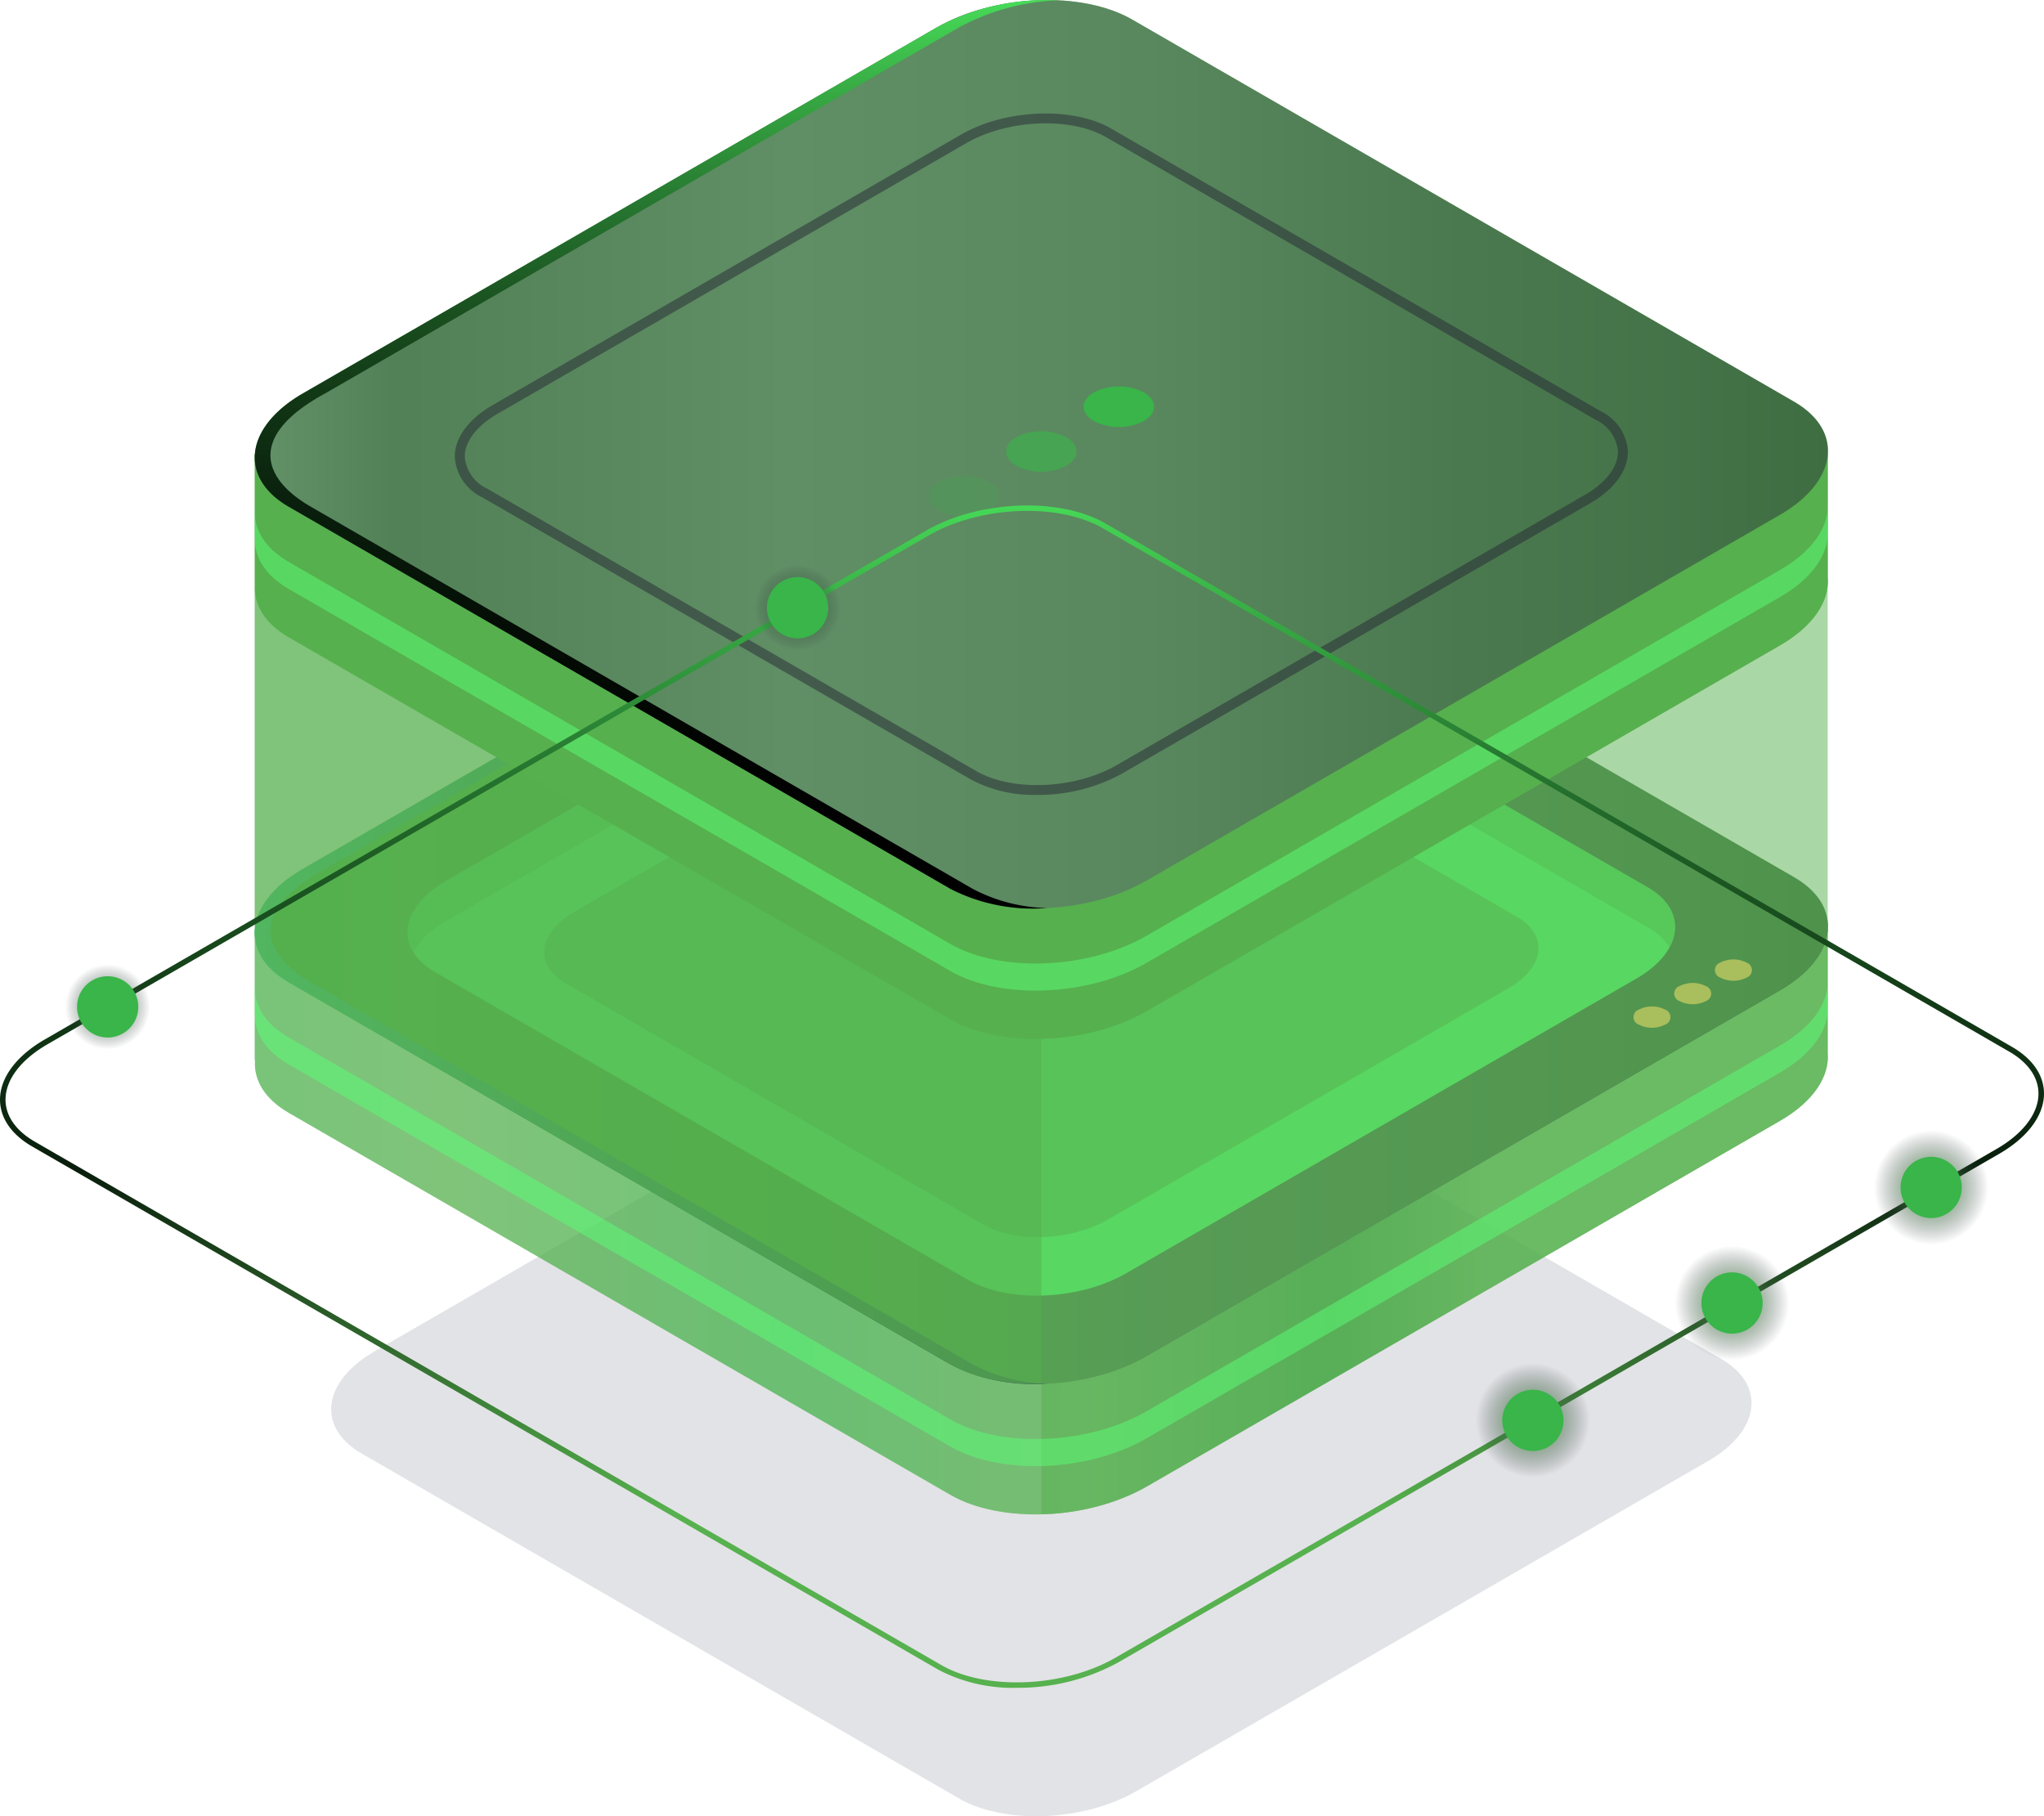 <svg xmlns="http://www.w3.org/2000/svg" xmlns:xlink="http://www.w3.org/1999/xlink" width="201.758" height="179.266" viewBox="0 0 201.758 179.266">
  <defs>
    <linearGradient id="linear-gradient" x1="1.221" y1="0.5" x2="0.221" y2="0.5" gradientUnits="objectBoundingBox">
      <stop offset="0" stop-color="#56b14e"/>
      <stop offset="0.102" stop-color="#39b54a"/>
      <stop offset="0.344" stop-color="#56b14e"/>
      <stop offset="0.564" stop-color="#39b54a"/>
      <stop offset="0.753" stop-color="#56b14e"/>
      <stop offset="0.905" stop-color="#179328"/>
      <stop offset="1" stop-color="#56b14e"/>
    </linearGradient>
    <linearGradient id="linear-gradient-2" x1="1" y1="0.5" x2="0" y2="0.5" gradientUnits="objectBoundingBox">
      <stop offset="0" stop-color="#39b54a"/>
      <stop offset="0.102" stop-color="#56b14e"/>
      <stop offset="0.344" stop-color="#4a9e41"/>
      <stop offset="0.564" stop-color="#5c5f6e"/>
      <stop offset="0.753" stop-color="#4e515f"/>
      <stop offset="0.905" stop-color="#414351"/>
      <stop offset="1" stop-color="#333542"/>
    </linearGradient>
    <linearGradient id="linear-gradient-3" x1="1" y1="0.5" x2="0" y2="0.5" gradientUnits="objectBoundingBox">
      <stop offset="0" stop-color="#42e8e0"/>
      <stop offset="0.102" stop-color="#3cc9cd"/>
      <stop offset="0.344" stop-color="#2f87a5"/>
      <stop offset="0.564" stop-color="#255285"/>
      <stop offset="0.753" stop-color="#1e2c6e"/>
      <stop offset="0.905" stop-color="#191560"/>
      <stop offset="1" stop-color="#180d5b"/>
    </linearGradient>
    <linearGradient id="linear-gradient-4" x1="1" y1="0.5" x2="0" y2="0.5" gradientUnits="objectBoundingBox">
      <stop offset="0" stop-color="#777a8b"/>
      <stop offset="0.102" stop-color="#4e515f"/>
      <stop offset="0.344" stop-color="#6a6c7c"/>
      <stop offset="0.564" stop-color="#5c5f6e"/>
      <stop offset="0.753" stop-color="#414351"/>
      <stop offset="0.905" stop-color="#333542"/>
      <stop offset="1" stop-color="#262834"/>
    </linearGradient>
    <linearGradient id="linear-gradient-5" x1="0.5" y1="1" x2="0.5" gradientUnits="objectBoundingBox">
      <stop offset="0" stop-color="#47dc58"/>
      <stop offset="0.004" stop-color="#46d957"/>
      <stop offset="0.108" stop-color="#36a742"/>
      <stop offset="0.215" stop-color="#277a31"/>
      <stop offset="0.327" stop-color="#1b5421"/>
      <stop offset="0.442" stop-color="#113615"/>
      <stop offset="0.563" stop-color="#091e0c"/>
      <stop offset="0.69" stop-color="#040d05"/>
      <stop offset="0.828" stop-color="#010301"/>
      <stop offset="1"/>
    </linearGradient>
    <linearGradient id="linear-gradient-6" x1="0.5" y1="1" x2="0.5" gradientUnits="objectBoundingBox">
      <stop offset="0" stop-color="#47dc58"/>
      <stop offset="0.004" stop-color="#46d957"/>
      <stop offset="0.108" stop-color="#36a742"/>
      <stop offset="0.215" stop-color="#277a31"/>
      <stop offset="0.327" stop-color="#1b5421"/>
      <stop offset="0.442" stop-color="#113615"/>
      <stop offset="0.563" stop-color="#091e0c"/>
      <stop offset="0.852" stop-color="#56b14e"/>
      <stop offset="1" stop-color="#56b14e"/>
    </linearGradient>
    <radialGradient id="radial-gradient" cx="0.5" cy="0.5" r="0.5" gradientTransform="translate(1 1) rotate(180)" gradientUnits="objectBoundingBox">
      <stop offset="0" stop-color="#56b14e"/>
      <stop offset="0.532" stop-color="#2b2d39" stop-opacity="0"/>
      <stop offset="1" stop-color="#2d2f3c" stop-opacity="0"/>
    </radialGradient>
  </defs>
  <g id="Group_45249" data-name="Group 45249" transform="translate(-35.463 -5396.154)">
    <g id="Group_44483" data-name="Group 44483" transform="translate(215.895 5575.419) rotate(180)">
      <g id="Group_44305" data-name="Group 44305" transform="translate(0 0)">
        <g id="Circle_60537" data-name="Circle 60537" transform="translate(7.542)" fill="#e2e3e6">
          <path d="M78.212,1.746,137.178,35.79c4.481,2.586,3.919,7.1-1.254,10.092L79.47,78.475c-5.173,2.988-13,3.311-17.481.725L3.025,45.156c-4.481-2.586-3.919-7.1,1.254-10.092L60.733,2.471C65.906-.517,73.731-.84,78.212,1.746Z" stroke="none"/>
          <path d="M 70.62 1 C 67.226 1 63.805 1.852 61.233 3.337 L 4.78 35.929 C 2.377 37.317 1 39.082 1 40.774 C 1 42.121 1.873 43.336 3.525 44.29 L 62.489 78.334 C 64.29 79.373 66.809 79.946 69.582 79.946 C 72.976 79.946 76.398 79.094 78.97 77.609 L 135.423 45.017 C 137.825 43.629 139.203 41.863 139.203 40.172 C 139.202 38.825 138.329 37.609 136.678 36.656 L 77.713 2.612 C 75.911 1.572 73.392 1 70.62 1 M 70.62 1.52587890625e-05 C 73.466 1.52587890625e-05 76.182 0.574 78.212 1.746 L 137.178 35.79 C 141.659 38.376 141.096 42.895 135.923 45.883 L 79.47 78.475 C 76.64 80.109 73.017 80.946 69.582 80.946 C 66.736 80.946 64.019 80.372 61.989 79.2 L 3.025 45.156 C -1.456 42.57 -0.894 38.051 4.279 35.063 L 60.733 2.471 C 63.562 0.837 67.185 1.52587890625e-05 70.62 1.52587890625e-05 Z" stroke="none" fill="rgba(0,0,0,0)"/>
        </g>
        <path id="Circle_60538" data-name="Circle 60538" d="M.015,45.518V57.709h31.45L68.647,79.177c4.963,2.865,13.63,2.506,19.361-.8L123.8,57.709h31.474V44.827h-.026c.141-1.939-.942-3.81-3.325-5.187L86.617,1.934c-4.963-2.865-13.632-2.506-19.361.8L4.73,38.837C1.423,40.745-.171,43.216.015,45.518Z" transform="translate(0.011 29.791)" fill="#56b14e" opacity="0.5"/>
        <path id="Circle_60539" data-name="Circle 60539" d="M.015,45.518V57.709h31.45L68.647,79.177c4.963,2.865,13.63,2.506,19.361-.8L123.8,57.709h31.474V44.827h-.026c.141-1.939-.942-3.81-3.325-5.187L86.617,1.934c-4.963-2.865-13.632-2.506-19.361.8L4.73,38.837C1.423,40.745-.171,43.216.015,45.518Z" transform="translate(0.011 29.791)" opacity="0.5" fill="url(#linear-gradient)"/>
        <path id="Circle_60540" data-name="Circle 60540" d="M68.647,79.162a17.529,17.529,0,0,0,8.991,1.919V0A22.349,22.349,0,0,0,67.256,2.722L4.73,38.822C1.423,40.73-.171,43.2.015,45.5V57.694h31.45Z" transform="translate(0.011 29.813)" fill="#56b14e" opacity="0.5"/>
        <path id="Circle_60541" data-name="Circle 60541" d="M86.628,1.934l65.308,37.706c4.962,2.865,4.34,7.869-1.39,11.177l-62.526,36.1c-5.731,3.308-14.4,3.668-19.361.8L3.35,50.014c-4.963-2.865-4.34-7.869,1.39-11.177l62.526-36.1C73-.571,81.665-.931,86.628,1.934Z" transform="translate(0 42.673)" fill="#56b14e"/>
        <path id="Circle_60542" data-name="Circle 60542" d="M86.628,1.934l65.308,37.706c4.962,2.865,4.34,7.869-1.39,11.177l-62.526,36.1c-5.731,3.308-14.4,3.668-19.361.8L3.35,50.014c-4.963-2.865-4.34-7.869,1.39-11.177l62.526-36.1C73-.571,81.665-.931,86.628,1.934Z" transform="translate(0 42.673)" opacity="0.5" fill="url(#linear-gradient-2)"/>
        <path id="Circle_60543" data-name="Circle 60543" d="M69.8,1.559l52.618,30.38c4,2.308,3.5,6.34-1.12,9.006L70.918,70.029c-4.617,2.666-11.6,2.956-15.6.647L2.7,40.3c-4-2.308-3.5-6.34,1.12-9.006L54.2,2.2C58.814-.46,65.8-.75,69.8,1.559Z" transform="translate(15.086 51.383)" fill="#5bff76"/>
        <path id="Circle_60544" data-name="Circle 60544" d="M121.285,3.086,70.908,32.172c-4.617,2.666-11.6,2.955-15.6.647L2.689,2.439A5.868,5.868,0,0,1,.548.459c-1.161,2.132-.491,4.4,2.141,5.92l52.619,30.38c4,2.309,10.982,2.019,15.6-.647L121.285,7.027C124.762,5.02,125.9,2.238,124.548,0A8.353,8.353,0,0,1,121.285,3.086Z" transform="translate(15.095 85.3)" fill="rgba(86,177,78,0.38)"/>
        <path id="Circle_60545" data-name="Circle 60545" d="M8.4,1.93,73.711,39.636c4.961,2.865,6.148,7.073-1.39,11.177L9.795,86.913A22.161,22.161,0,0,1,0,89.617a22.715,22.715,0,0,0,11.987-2.7l62.526-36.1c5.731-3.308,6.352-8.312,1.39-11.177L10.6,1.93A17.894,17.894,0,0,0,1.029.029,16.452,16.452,0,0,1,8.4,1.93Z" transform="translate(76.032 42.677)" opacity="0.5" fill="url(#linear-gradient-3)"/>
        <path id="Circle_60546" data-name="Circle 60546" d="M4.73,41.506l62.526-36.1c5.729-3.308,14.4-3.668,19.361-.8L151.925,42.31c2.383,1.377,3.465,3.248,3.325,5.187h.026V44.828h-.026c.141-1.939-.942-3.811-3.325-5.188L86.617,1.935c-4.963-2.865-13.632-2.507-19.361.8L4.73,38.836c-3.307,1.909-4.9,4.381-4.715,6.681v2.67C-.171,45.886,1.423,43.415,4.73,41.506Z" transform="translate(0.011 34.558)" fill="#5bff76" opacity="0.5"/>
        <g id="Group_44304" data-name="Group 44304" transform="translate(7.506 77.82)">
          <path id="Circle_60547" data-name="Circle 60547" d="M.535,1.8a.786.786,0,0,1,0-1.49,2.856,2.856,0,0,1,2.581,0,.787.787,0,0,1,0,1.49A2.847,2.847,0,0,1,.535,1.8Z" transform="translate(8.039)" fill="#fccc6b"/>
          <path id="Circle_60548" data-name="Circle 60548" d="M.535,1.8a.786.786,0,0,1,0-1.49,2.856,2.856,0,0,1,2.581,0,.787.787,0,0,1,0,1.49A2.856,2.856,0,0,1,.535,1.8Z" transform="translate(4.019 2.321)" fill="#fccc6b"/>
          <path id="Circle_60549" data-name="Circle 60549" d="M.534,1.8a.788.788,0,0,1,0-1.492,2.855,2.855,0,0,1,2.581,0,.787.787,0,0,1,0,1.492A2.856,2.856,0,0,1,.534,1.8Z" transform="translate(0 4.641)" fill="#fccc6b"/>
        </g>
      </g>
      <g id="Group_44306" data-name="Group 44306" transform="translate(0 42.693)">
        <path id="Circle_60550" data-name="Circle 60550" d="M54.749,1.222l41.276,23.83c3.136,1.812,2.743,4.975-.88,7.065L55.628,54.933c-3.621,2.09-9.1,2.317-12.235.506L2.117,31.609C-1.019,29.8-.626,26.636,3,24.544L42.512,1.73C46.135-.361,51.613-.588,54.749,1.222Z" transform="translate(28.572 14.464)" fill="#56b14e" opacity="0.5"/>
        <path id="Circle_60551" data-name="Circle 60551" d="M23.878,79.1l53.759-.239V44.807h-.026c.14-1.939-.942-3.81-3.325-5.187L8.978,1.914A17.535,17.535,0,0,0,0,.007V85.589H12.636Z" transform="translate(77.649)" fill="#56b14e" opacity="0.5"/>
        <path id="Circle_60552" data-name="Circle 60552" d="M.013,44.827a4.583,4.583,0,0,0,0,.691V79.57l54.1-.24L68.646,87.72c4.963,2.865,13.63,2.506,19.361-.8l13.508-7.8,53.759-.239V44.827h-.026c.141-1.939-.942-3.81-3.325-5.187L86.615,1.934c-4.963-2.865-13.632-2.506-19.361.8L4.728,38.837C1.751,40.555.166,42.731.013,44.827Z" transform="translate(0.013 0)" fill="#56b14e" opacity="0.5"/>
        <path id="Circle_60553" data-name="Circle 60553" d="M.015,45.517V57.708h31.45L68.647,79.176c4.963,2.865,13.63,2.506,19.361-.8L123.8,57.708h31.474V44.828h-.026c.141-1.939-.942-3.811-3.325-5.188L86.617,1.935c-4.963-2.865-13.632-2.507-19.361.8L4.73,38.836C1.423,40.744-.171,43.217.015,45.517Z" transform="translate(0.011 34.033)" fill="#56b14e"/>
        <path id="Circle_60554" data-name="Circle 60554" d="M.015,45.517V57.708h31.45L68.647,79.176c4.963,2.865,13.63,2.506,19.361-.8L123.8,57.708h31.474V44.828h-.026c.141-1.939-.942-3.811-3.325-5.188L86.617,1.935c-4.963-2.865-13.632-2.507-19.361.8L4.73,38.836C1.423,40.744-.171,43.217.015,45.517Z" transform="translate(0.011 34.047)" fill="#56b14e" opacity="0.5"/>
        <path id="Circle_60555" data-name="Circle 60555" d="M68.647,79.162a17.513,17.513,0,0,0,8.991,1.919V0A22.349,22.349,0,0,0,67.256,2.722L4.73,38.822C1.423,40.73-.171,43.2.015,45.5V57.694h31.45Z" transform="translate(0.011 34.047)" fill="#56b14e" opacity="0.5"/>
        <path id="Circle_60556" data-name="Circle 60556" d="M86.628,1.934l65.308,37.706c4.962,2.865,4.34,7.869-1.39,11.177l-62.526,36.1c-5.731,3.308-14.4,3.668-19.361.8L3.35,50.014c-4.963-2.864-4.34-7.869,1.39-11.177l62.526-36.1C73-.571,81.665-.931,86.628,1.934Z" transform="translate(0 46.914)" fill="#56b14e"/>
        <path id="Circle_60557" data-name="Circle 60557" d="M86.628,1.934l65.308,37.706c4.962,2.865,4.34,7.869-1.39,11.177l-62.526,36.1c-5.731,3.308-14.4,3.668-19.361.8L3.35,50.014c-4.963-2.864-4.34-7.869,1.39-11.177l62.526-36.1C73-.571,81.665-.931,86.628,1.934Z" transform="translate(0 46.918)" opacity="0.5" fill="url(#linear-gradient-4)"/>
        <path id="Circle_60558" data-name="Circle 60558" d="M8.4,1.93,73.711,39.636c4.961,2.865,6.148,7.073-1.39,11.177L9.795,86.913A22.161,22.161,0,0,1,0,89.618a22.729,22.729,0,0,0,11.987-2.705l62.526-36.1c5.731-3.308,6.352-8.312,1.39-11.177L10.6,1.93A17.894,17.894,0,0,0,1.029.028,16.452,16.452,0,0,1,8.4,1.93Z" transform="translate(76.032 46.919)" fill="url(#linear-gradient-5)" style="mix-blend-mode: color-dodge;isolation: isolate"/>
        <path id="Circle_60559" data-name="Circle 60559" d="M4.73,41.505l62.526-36.1c5.729-3.308,14.4-3.666,19.361-.8l65.308,37.706c2.383,1.377,3.465,3.248,3.325,5.187h.026V44.827h-.026c.141-1.939-.942-3.811-3.325-5.187L86.617,1.934c-4.963-2.865-13.632-2.506-19.361.8L4.73,38.837c-3.307,1.907-4.9,4.38-4.715,6.681v2.669C-.171,45.885,1.423,43.414,4.73,41.505Z" transform="translate(0.011 38.8)" fill="#5bff76" opacity="0.5"/>
      </g>
      <g id="Group_44307" data-name="Group 44307" transform="translate(66.521 128.282)">
        <path id="Circle_60560" data-name="Circle 60560" d="M1.017,3.422C-.339,2.639-.339,1.37,1.017.587a5.43,5.43,0,0,1,4.912,0c1.357.783,1.357,2.052,0,2.835A5.425,5.425,0,0,1,1.017,3.422Z" transform="translate(15.298)" fill="#39b54a" opacity="0.2"/>
        <path id="Circle_60561" data-name="Circle 60561" d="M1.018,3.422C-.339,2.639-.339,1.37,1.018.587a5.43,5.43,0,0,1,4.912,0c1.356.783,1.356,2.052,0,2.835A5.42,5.42,0,0,1,1.018,3.422Z" transform="translate(7.649 4.416)" fill="#39b54a" opacity="0.6"/>
        <path id="Circle_60562" data-name="Circle 60562" d="M1.018,3.424C-.339,2.639-.339,1.37,1.018.587a5.426,5.426,0,0,1,4.91,0c1.357.783,1.357,2.052,0,2.837A5.43,5.43,0,0,1,1.018,3.424Z" transform="translate(0 8.832)" fill="#39b54a"/>
      </g>
      <path id="Circle_60563" data-name="Circle 60563" d="M58.329,0A13.183,13.183,0,0,1,64.79,1.484l48.29,27.88a4.745,4.745,0,0,1,2.723,4.017c0,1.865-1.366,3.724-3.751,5.1L65.82,65.175c-4.366,2.521-11.01,2.787-14.809.592L2.723,37.888A4.743,4.743,0,0,1,0,33.872C0,32,1.366,30.145,3.749,28.77L49.982,2.078A17.164,17.164,0,0,1,58.329,0ZM64.3,2.338C60.77.3,54.567.567,50.475,2.93L4.242,29.622c-2.07,1.2-3.258,2.744-3.258,4.25a3.815,3.815,0,0,0,2.232,3.163L51.5,64.915c3.529,2.037,9.73,1.771,13.822-.594l46.233-26.692c2.07-1.2,3.258-2.744,3.258-4.248a3.813,3.813,0,0,0-2.231-3.163Z" transform="translate(19.742 100.808)" fill="#262834" opacity="0.5"/>
    </g>
    <g id="Group_44484" data-name="Group 44484" transform="translate(237.221 5562.741) rotate(180)">
      <path id="Circle_60600" data-name="Circle 60600" d="M101.4,0a15.743,15.743,0,0,1,7.712,1.771L198.6,53.437c2.036,1.177,3.157,2.816,3.157,4.614,0,2.154-1.607,4.318-4.41,5.935L110.37,114.2c-5.228,3.02-13.183,3.344-17.724.724L3.157,63.26C1.121,62.085,0,60.448,0,58.649c0-2.155,1.608-4.319,4.41-5.938L91.388,2.5A20.6,20.6,0,0,1,101.4,0Zm7.441,2.243c-4.392-2.536-12.1-2.211-17.183.725L4.682,53.183C2.054,54.7.546,56.694.546,58.649c0,1.594,1.023,3.066,2.883,4.139l89.488,51.664c4.395,2.536,12.1,2.214,17.182-.722l86.978-50.218c2.628-1.517,4.136-3.508,4.136-5.462,0-1.6-1.025-3.068-2.883-4.141Z" fill="url(#linear-gradient-6)"/>
      <g id="Group_44320" data-name="Group 44320" transform="translate(115.132 98.705)">
        <path id="Circle_60601" data-name="Circle 60601" d="M0,7.9a7.9,7.9,0,1,1,7.9,7.9A7.9,7.9,0,0,1,0,7.9Z" fill="url(#radial-gradient)"/>
        <path id="Circle_60602" data-name="Circle 60602" d="M0,3.023A3.023,3.023,0,1,1,3.024,6.045,3.023,3.023,0,0,1,0,3.023Z" transform="translate(4.875 4.876)" fill="#39b54a"/>
      </g>
      <g id="Group_44321" data-name="Group 44321" transform="translate(183.232 59.308)">
        <ellipse id="Ellipse_1471" data-name="Ellipse 1471" cx="7.899" cy="7.899" rx="7.899" ry="7.899" transform="translate(0 0)" fill="url(#radial-gradient)"/>
        <path id="Circle_60603" data-name="Circle 60603" d="M0,3.024A3.023,3.023,0,1,1,3.024,6.047,3.024,3.024,0,0,1,0,3.024Z" transform="translate(4.876 4.875)" fill="#39b54a"/>
      </g>
      <g id="Group_44322" data-name="Group 44322" transform="translate(39.846 15.788)">
        <ellipse id="Ellipse_1472" data-name="Ellipse 1472" cx="10.604" cy="10.604" rx="10.604" ry="10.604" fill="url(#radial-gradient)"/>
        <path id="Circle_60604" data-name="Circle 60604" d="M0,3.024A3.023,3.023,0,1,1,3.024,6.047,3.024,3.024,0,0,1,0,3.024Z" transform="translate(7.581 7.581)" fill="#39b54a"/>
      </g>
      <g id="Group_44323" data-name="Group 44323" transform="translate(20.189 27.372)">
        <ellipse id="Ellipse_1473" data-name="Ellipse 1473" cx="10.604" cy="10.604" rx="10.604" ry="10.604" fill="url(#radial-gradient)"/>
        <path id="Circle_60605" data-name="Circle 60605" d="M0,3.023A3.023,3.023,0,1,1,3.024,6.047,3.024,3.024,0,0,1,0,3.023Z" transform="translate(7.581 7.581)" fill="#39b54a"/>
      </g>
      <g id="Group_44324" data-name="Group 44324" transform="translate(0.532 38.781)">
        <path id="Circle_60606" data-name="Circle 60606" d="M0,10.6a10.6,10.6,0,1,1,10.6,10.6A10.6,10.6,0,0,1,0,10.6Z" fill="url(#radial-gradient)"/>
        <path id="Circle_60607" data-name="Circle 60607" d="M0,3.023A3.023,3.023,0,1,1,3.023,6.047,3.023,3.023,0,0,1,0,3.023Z" transform="translate(7.581 7.581)" fill="#39b54a"/>
      </g>
    </g>
  </g>
</svg>
